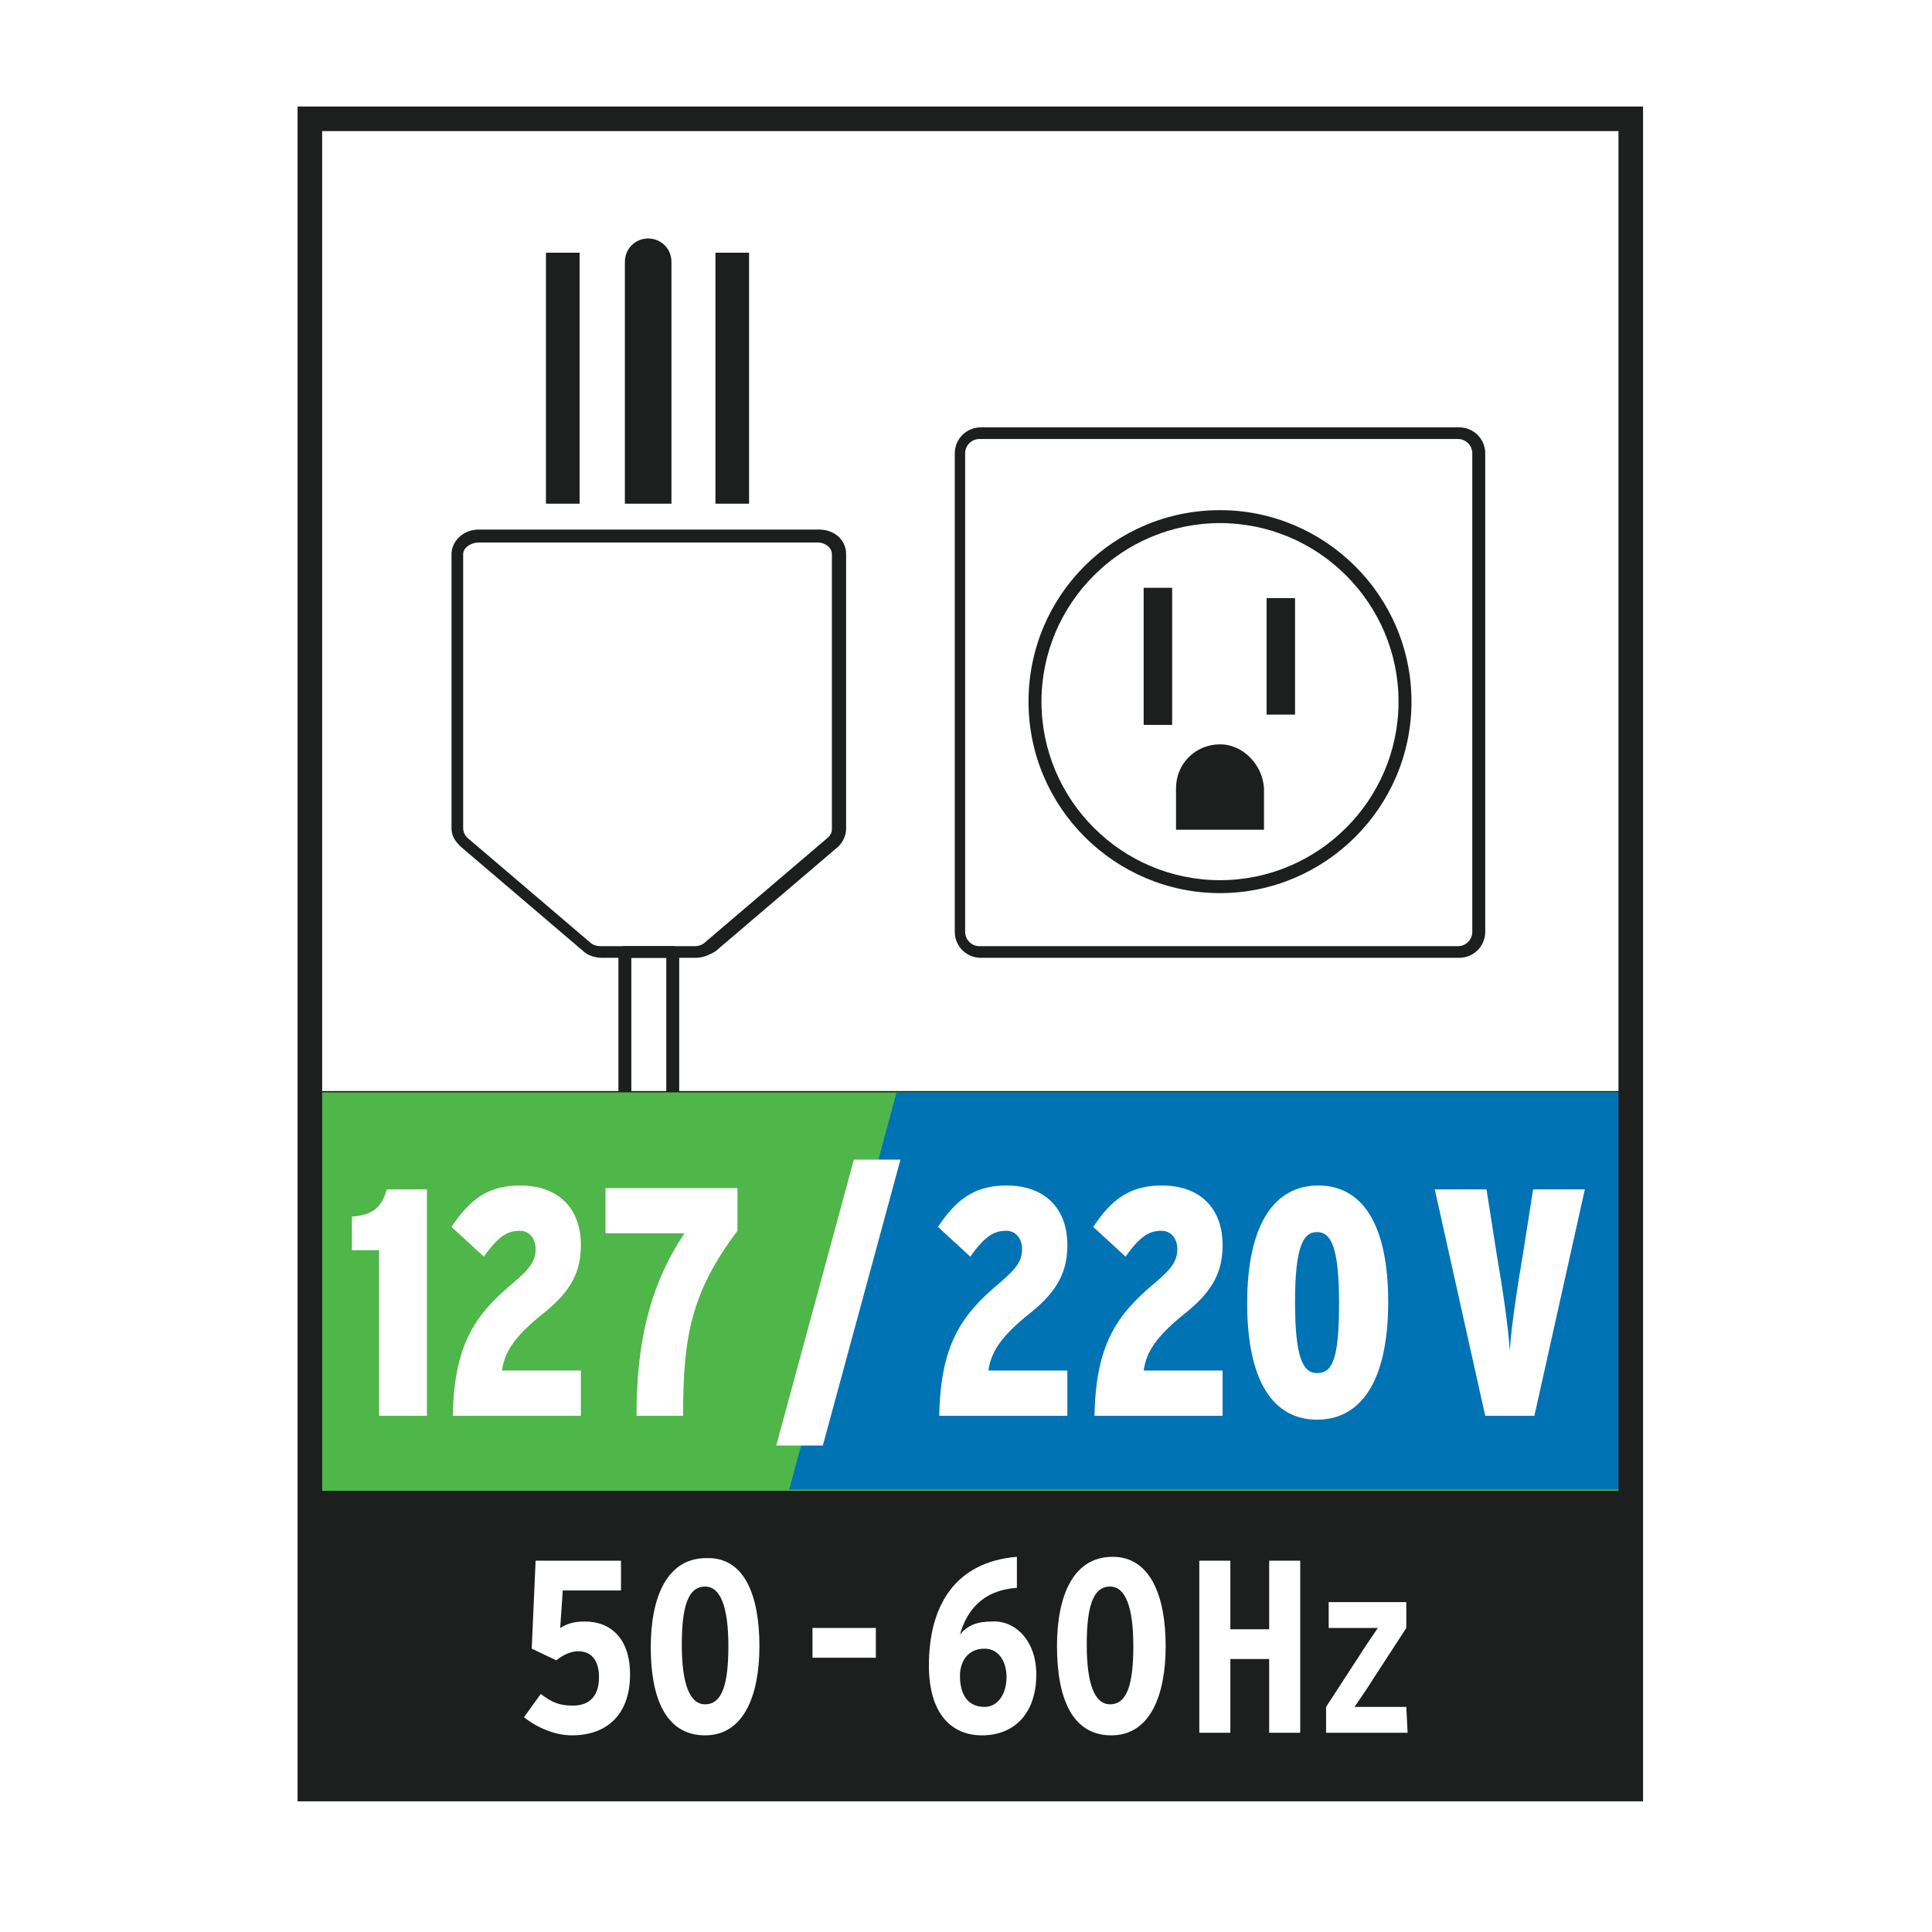 <?xml version="1.0" encoding="UTF-8"?>
<!DOCTYPE svg PUBLIC "-//W3C//DTD SVG 1.0//EN" "http://www.w3.org/TR/2001/REC-SVG-20010904/DTD/svg10.dtd">
<!-- Creator: CorelDRAW 2018 (64 Bit) -->
<svg xmlns="http://www.w3.org/2000/svg" xml:space="preserve" width="39.511mm" height="39.511mm" version="1.0" shape-rendering="geometricPrecision" text-rendering="geometricPrecision" image-rendering="optimizeQuality" fill-rule="evenodd" clip-rule="evenodd"
viewBox="0 0 3951.1 3951.1"
 xmlns:xlink="http://www.w3.org/1999/xlink">
 <g id="Capa_x0020_1">
  <polygon fill="white" fill-rule="nonzero" points="-0.01,-17.64 3968.74,-17.64 3968.74,3951.1 -0.01,3951.1 "/>
  <polygon fill="white" fill-rule="nonzero" points="-0.01,-17.64 3968.74,-17.64 3968.74,3951.1 -0.01,3951.1 "/>
  <path fill="white" fill-rule="nonzero" d="M298.97 -15l3368.15 0c164.04,0 298.98,132.29 298.98,296.33l0 3370.8c0,164.04 -132.29,296.33 -296.33,296.33l-3370.8 0c-164.04,0 -296.33,-132.29 -296.33,-296.33l0 -3370.8c0,-164.04 132.29,-296.33 296.33,-296.33z"/>
  <path fill="#1D1E1E" fill-rule="nonzero" d="M2984.49 1958.79l-978.95 0c-29.11,0 -52.92,-23.81 -52.92,-52.91l0 -978.96c0,-29.11 23.81,-52.92 52.92,-52.92l978.95 0c29.11,0 52.92,23.81 52.92,52.92l0 978.96c0,29.1 -23.81,52.91 -52.92,52.91zm-981.6 -1060.98c-15.87,0 -29.1,13.23 -29.1,29.11l0 978.96c0,15.87 13.23,29.1 29.1,29.1l978.96 0c15.87,0 29.1,-13.23 29.1,-29.1l0 -978.96c0,-15.88 -13.23,-29.11 -29.1,-29.11l-978.96 0z"/>
  <path fill="#1D1E1E" fill-rule="nonzero" d="M2495.02 1826.5c-214.32,0 -391.59,-174.62 -391.59,-391.58 0,-216.96 174.63,-391.59 391.59,-391.59 214.31,0 391.58,174.63 391.58,391.59 0,216.96 -177.27,391.58 -391.58,391.58zm0 -756.71c-201.09,0 -365.13,164.04 -365.13,365.13 0,201.08 164.04,365.12 365.13,365.12 201.08,0 365.12,-164.04 365.12,-365.12 0,-201.09 -164.04,-365.13 -365.12,-365.13z"/>
  <path fill="#1D1E1E" fill-rule="nonzero" d="M2495.02 1522.23c-50.28,0 -89.96,39.69 -89.96,89.96l0 84.67 179.91 0 0 -84.67c-2.64,-47.63 -42.33,-89.96 -89.95,-89.96z"/>
  <polygon fill="#1D1E1E" fill-rule="nonzero" points="2338.91,1202.08 2397.12,1202.08 2397.12,1482.54 2338.91,1482.54 "/>
  <polygon fill="#1D1E1E" fill-rule="nonzero" points="2590.27,1223.25 2648.47,1223.25 2648.47,1461.38 2590.27,1461.38 "/>
  <path fill="#1D1E1E" fill-rule="nonzero" d="M1373.18 535.33c0,-26.45 -21.16,-47.62 -47.62,-47.62 -26.46,0 -47.63,21.17 -47.63,47.62l0 494.77 95.25 0 0 -494.77z"/>
  <path fill="#1D1E1E" fill-rule="nonzero" d="M1076.85 2908.65l0 -23.82c156.1,0 285.75,-127 285.75,-285.75l0 -640.29 -71.44 0 0 637.65c0,119.06 -95.25,214.31 -214.31,214.31l0 -23.81c103.19,0 187.85,-84.67 187.85,-187.86l0 -650.87c0,-7.94 5.29,-13.23 13.23,-13.23l97.9 0c7.94,0 13.23,5.29 13.23,13.23l0 650.87c-2.65,169.34 -140.23,309.57 -312.21,309.57z"/>
  <path fill="#1D1E1E" fill-rule="nonzero" d="M1423.45 1958.79l-193.14 0c-13.23,0 -29.11,-5.29 -37.04,-13.23l-251.36 -214.31c-10.58,-10.58 -18.52,-21.17 -18.52,-37.04l0 -560.92c0,-26.46 23.81,-50.27 55.56,-50.27l695.86 0c31.75,0 55.56,21.17 55.56,50.27l0 560.92c0,13.23 -5.29,26.46 -15.88,37.04l-251.35 214.31c-13.23,7.94 -26.46,13.23 -39.69,13.23zm-444.5 -849.31c-15.87,0 -31.75,10.58 -31.75,23.81l0 560.92c0,5.29 2.65,13.23 7.94,18.52l251.35 214.31c5.3,5.29 13.23,7.94 21.17,7.94l193.15 0c7.93,0 15.87,-2.65 21.16,-7.94l251.36 -214.31c5.29,-5.29 7.94,-10.58 7.94,-15.88l0 -563.56c0,-13.23 -13.23,-23.81 -29.11,-23.81l-693.21 0z"/>
  <polygon fill="#1D1E1E" fill-rule="nonzero" points="1463.14,516.81 1531.93,516.81 1531.93,1030.1 1463.14,1030.1 "/>
  <polygon fill="#1D1E1E" fill-rule="nonzero" points="1116.54,516.81 1185.33,516.81 1185.33,1030.1 1116.54,1030.1 "/>
  <polygon fill="#1D1E1E" fill-rule="nonzero" points="627.06,2231.31 3339.04,2231.31 3339.04,3662.71 627.06,3662.71 "/>
  <polygon fill="#4FB649" fill-rule="nonzero" points="632.35,2233.96 3333.74,2233.96 3333.74,3048.88 632.35,3048.88 "/>
  <polygon fill="#0073B4" fill-rule="nonzero" points="3336.39,3046.23 1613.95,3046.23 1833.56,2233.96 3336.39,2233.96 "/>
  <path fill="#1D1E1E" fill-rule="nonzero" d="M3360.2 3683.88l-2751.66 0 0 -3466.05 2751.66 0 0 3466.05zm-2701.39 -47.63l2651.12 0 0 -3368.14 -2651.12 0 0 3368.14z"/>
  <path fill="white" fill-rule="nonzero" d="M873.12 2895.42l-97.9 0 0 -338.67 -55.56 0 0 -68.79c42.33,-2.65 60.86,-18.52 71.44,-55.56l82.02 0 0 463.02z"/>
  <path fill="white" fill-rule="nonzero" d="M1193.27 2895.42l-267.23 0c2.64,-145.52 44.98,-206.38 124.35,-272.52 34.4,-29.11 44.98,-44.98 44.98,-68.8 0,-21.16 -13.23,-37.04 -31.75,-37.04 -23.81,0 -42.33,7.94 -74.08,52.92l-66.15 -60.85c37.04,-55.57 74.08,-84.67 140.23,-84.67 79.37,0 124.35,47.62 124.35,121.71 0,52.91 -18.52,92.6 -74.08,137.58 -63.5,50.27 -82.02,82.02 -87.31,119.06l161.39 0 0 92.61 5.3 0 0 0z"/>
  <path fill="white" fill-rule="nonzero" d="M1508.12 2517.06c-95.25,127 -111.13,216.96 -111.13,378.36l-95.25 0c0,-142.88 23.82,-261.94 97.9,-373.06l-161.39 0 0 -92.61 269.87 0 0 87.31z"/>
  <polygon fill="white" fill-rule="nonzero" points="1841.49,2371.54 1682.74,2956.27 1587.49,2956.27 1746.24,2371.54 "/>
  <path fill="white" fill-rule="nonzero" d="M2185.45 2895.42l-264.58 0c2.65,-145.52 44.98,-206.38 124.35,-272.52 34.4,-29.11 44.98,-44.98 44.98,-68.8 0,-21.16 -13.23,-37.04 -31.75,-37.04 -23.81,0 -42.33,7.94 -74.08,52.92l-66.15 -60.85c37.05,-55.57 74.09,-84.67 140.23,-84.67 79.38,0 124.36,47.62 124.36,121.71 0,52.91 -18.52,92.6 -74.09,137.58 -63.5,50.27 -82.02,82.02 -87.31,119.06l161.4 0 0 92.61 2.64 0 0 0z"/>
  <path fill="white" fill-rule="nonzero" d="M2502.95 2895.42l-264.58 0c2.65,-145.52 44.98,-206.38 124.35,-272.52 34.4,-29.11 44.98,-44.98 44.98,-68.8 0,-21.16 -13.23,-37.04 -31.75,-37.04 -23.81,0 -42.33,7.94 -74.08,52.92l-66.15 -60.85c37.05,-55.57 74.09,-84.67 140.23,-84.67 79.38,0 124.36,47.62 124.36,121.71 0,52.91 -18.52,92.6 -74.09,137.58 -63.5,50.27 -82.02,82.02 -87.31,119.06l161.4 0 0 92.61 2.64 0 0 0z"/>
  <path fill="white" fill-rule="nonzero" d="M2838.97 2662.58c0,161.4 -55.56,240.77 -145.52,240.77 -89.96,0 -142.87,-79.37 -142.87,-238.12 0,-161.4 55.56,-240.77 145.52,-240.77 89.96,0 142.87,79.37 142.87,238.12zm-100.54 2.65c0,-113.77 -15.87,-145.52 -44.98,-145.52 -29.1,0 -44.98,31.75 -44.98,142.87 0,113.78 15.88,145.52 44.98,145.52 31.75,0 44.98,-29.1 44.98,-142.87z"/>
  <path fill="white" fill-rule="nonzero" d="M3241.14 2432.4l-103.19 463.02 -100.54 0 -103.19 -463.02 105.84 0 21.16 134.93c10.59,60.86 23.82,148.17 26.46,195.8 2.65,-47.63 15.88,-134.94 26.46,-195.8l21.17 -134.93 105.83 0z"/>
  <path fill="white" fill-rule="nonzero" d="M1288.52 3424.58c0,79.38 -44.98,124.36 -119.07,124.36 -34.39,0 -71.43,-15.88 -97.89,-37.04l34.39 -47.63c23.82,18.52 39.69,23.81 66.15,23.81 37.04,0 52.92,-23.81 52.92,-58.2 0,-34.4 -15.88,-52.92 -42.34,-52.92 -15.87,0 -31.75,7.94 -44.98,18.52l-50.27 -23.81 7.94 -179.92 174.62 0 0 60.86 -119.06 0 -5.29 76.72c13.23,-7.93 26.46,-13.22 50.27,-13.22 52.92,-0.01 92.61,34.39 92.61,108.47z"/>
  <path fill="white" fill-rule="nonzero" d="M1553.1 3366.38c0,100.54 -31.75,182.56 -111.13,182.56 -82.02,0 -111.12,-79.38 -111.12,-179.92 0,-100.54 31.75,-182.56 113.77,-182.56 79.37,-2.65 108.48,79.37 108.48,179.92zm-63.5 0c0,-79.38 -15.88,-121.71 -47.63,-121.71 -34.39,0 -47.62,39.68 -47.62,119.06 0,79.37 15.87,121.71 47.62,121.71 34.4,0 47.63,-39.69 47.63,-119.06z"/>
  <polygon fill="white" fill-rule="nonzero" points="1661.58,3329.33 1791.22,3329.33 1791.22,3390.19 1661.58,3390.19 "/>
  <path fill="white" fill-rule="nonzero" d="M2119.31 3424.58c0,79.38 -44.98,124.36 -111.13,124.36 -60.85,0 -108.48,-42.34 -108.48,-142.88 0,-121.7 52.92,-211.66 179.92,-222.25l0 63.5c-74.08,5.3 -103.19,50.27 -116.42,95.25 15.88,-18.52 34.4,-26.45 66.15,-26.45 44.98,-2.65 89.96,37.04 89.96,108.47zm-60.86 5.3c0,-31.75 -15.87,-58.21 -44.98,-58.21 -34.39,0 -50.27,26.46 -50.27,55.56 0,34.4 13.23,63.5 50.27,63.5 29.11,0 44.98,-29.1 44.98,-60.85z"/>
  <path fill="white" fill-rule="nonzero" d="M2383.89 3366.38c0,100.54 -31.75,182.56 -111.12,182.56 -82.03,0 -111.13,-79.38 -111.13,-182.56 0,-100.55 31.75,-182.57 113.77,-182.57 76.73,0 108.48,79.38 108.48,182.57zm-66.15 0c0,-79.38 -15.87,-121.71 -47.62,-121.71 -34.4,0 -47.63,39.68 -47.63,119.06 0,79.37 15.88,121.71 47.63,121.71 34.4,0 47.62,-39.69 47.62,-119.06z"/>
  <polygon fill="white" fill-rule="nonzero" points="2659.06,3543.65 2595.56,3543.65 2595.56,3392.83 2516.18,3392.83 2516.18,3543.65 2452.68,3543.65 2452.68,3191.75 2516.18,3191.75 2516.18,3331.98 2595.56,3331.98 2595.56,3191.75 2659.06,3191.75 "/>
  <path fill="white" fill-rule="nonzero" d="M2878.66 3543.65l-166.69 0 0 -52.92 68.8 -105.83c13.22,-21.17 26.45,-39.69 37.04,-55.57 -15.88,0 -34.4,0 -55.57,0l-44.97 0 0 -52.91 158.75 0 0 52.91 -68.8 105.84c-13.22,21.16 -26.45,39.68 -37.04,55.56 15.88,0 34.4,0 55.56,0l50.28 0 2.64 52.92z"/>
 </g>
</svg>
